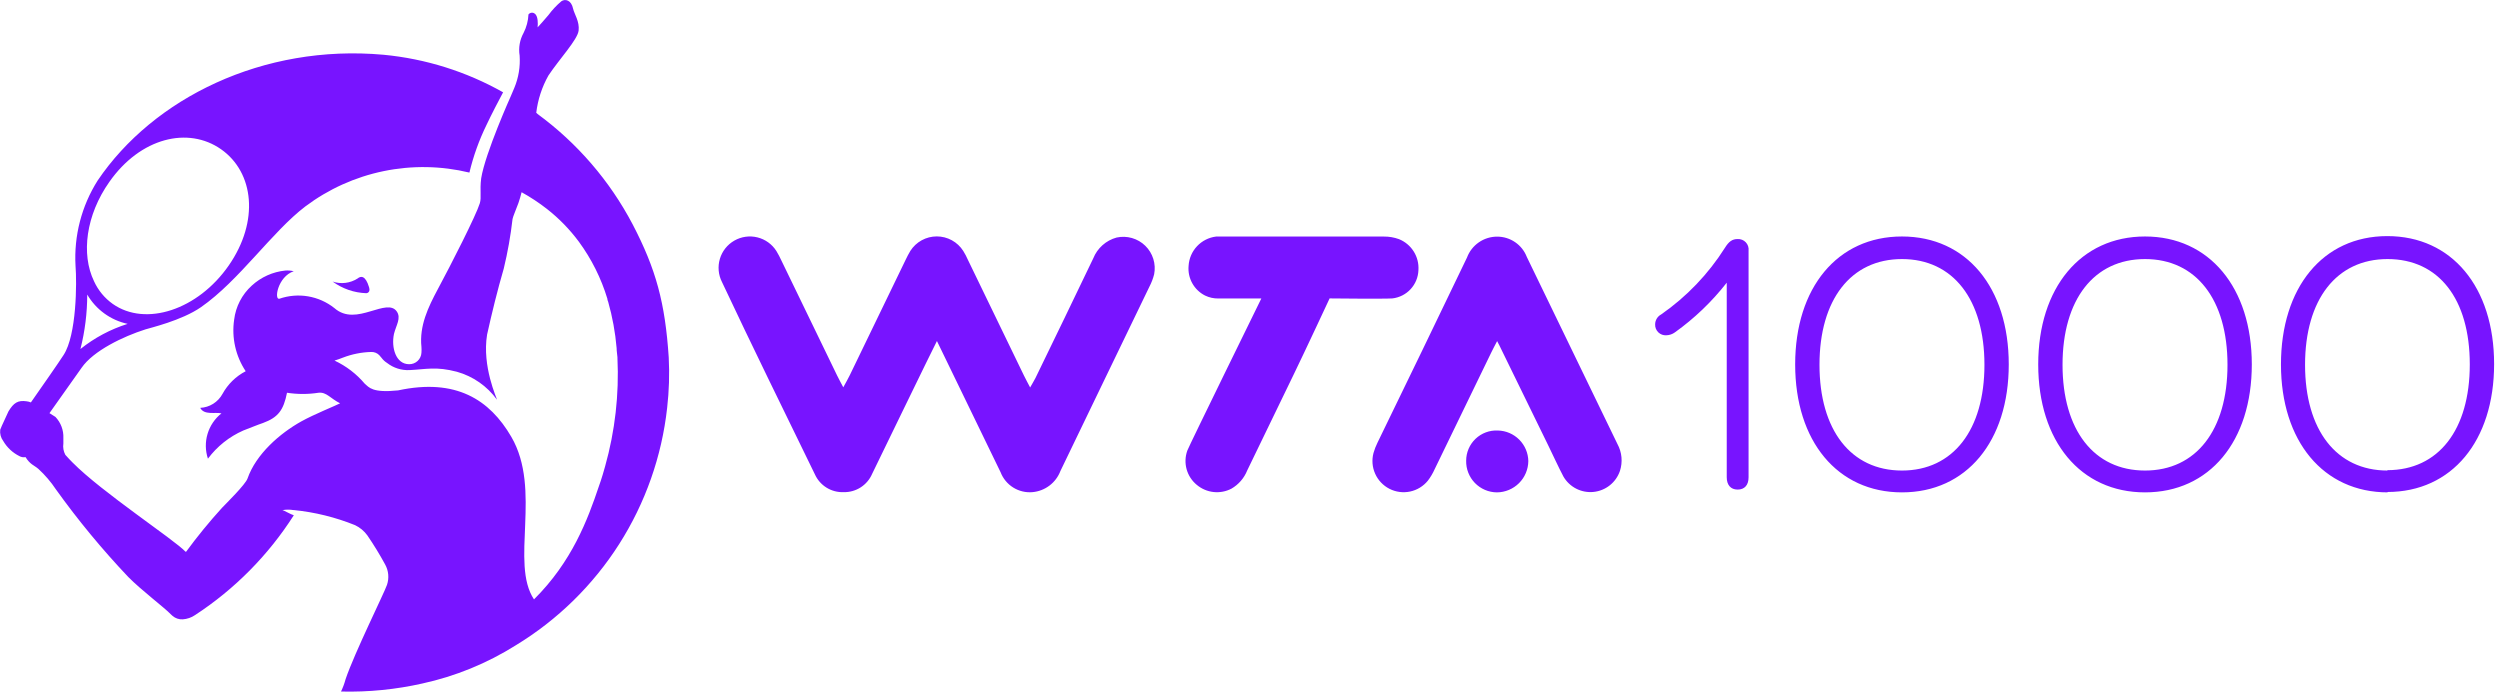 <svg viewBox="0 0 331 92" fill="none" xmlns="http://www.w3.org/2000/svg">
<g clip-path="url(#clip0_263_12770)">
<path d="M316.11 62.3C309.34 62.3 305.19 56.93 305.19 48.3C305.19 39.67 309.34 34.3 316.11 34.3C322.88 34.3 327 39.57 327 48.25C327 56.93 322.84 62.25 316.08 62.25M316.08 65.14C324.62 65.14 330.22 58.38 330.22 48.2C330.22 38.02 324.62 31.26 316.08 31.26C307.54 31.26 302 38.08 302 48.25C302 58.42 307.61 65.19 316.15 65.19M284 62.3C277.23 62.3 273.08 56.93 273.08 48.3C273.08 39.67 277.23 34.3 284 34.3C290.77 34.3 294.92 39.66 294.92 48.3C294.92 56.94 290.77 62.3 284 62.3ZM284 65.19C292.54 65.19 298.14 58.43 298.14 48.25C298.14 38.07 292.5 31.31 284 31.31C275.5 31.31 269.86 38.08 269.86 48.25C269.86 58.42 275.46 65.19 284 65.19ZM251.82 62.3C245.05 62.3 240.9 56.93 240.9 48.3C240.9 39.67 245.05 34.3 251.82 34.3C258.59 34.3 262.74 39.66 262.74 48.3C262.74 56.94 258.58 62.3 251.82 62.3ZM251.82 65.19C260.36 65.19 265.96 58.43 265.96 48.25C265.96 38.07 260.36 31.31 251.82 31.31C243.28 31.31 237.68 38.08 237.68 48.25C237.68 58.42 243.28 65.19 251.82 65.19ZM230.06 64.82C231 64.82 231.51 64.21 231.51 63.19V33.19C231.534 32.99 231.513 32.787 231.45 32.595C231.387 32.404 231.283 32.228 231.144 32.082C231.006 31.935 230.837 31.82 230.65 31.746C230.463 31.671 230.261 31.638 230.06 31.65C229.36 31.65 228.9 31.97 228.38 32.81C226.183 36.284 223.314 39.283 219.94 41.63C219.701 41.756 219.501 41.944 219.36 42.175C219.219 42.406 219.143 42.67 219.14 42.94C219.131 43.137 219.164 43.334 219.237 43.517C219.309 43.701 219.421 43.867 219.562 44.004C219.704 44.141 219.874 44.246 220.06 44.313C220.245 44.38 220.443 44.406 220.64 44.39C221.04 44.377 221.426 44.245 221.75 44.01C224.344 42.157 226.657 39.941 228.62 37.43V63.19C228.62 64.19 229.13 64.82 230.06 64.82ZM198.32 57C197.778 56.973 197.236 57.056 196.728 57.245C196.219 57.434 195.754 57.724 195.361 58.099C194.969 58.473 194.656 58.923 194.442 59.422C194.229 59.92 194.119 60.458 194.12 61C194.108 61.543 194.204 62.084 194.403 62.59C194.602 63.096 194.899 63.557 195.278 63.947C195.657 64.337 196.109 64.647 196.609 64.861C197.109 65.074 197.646 65.186 198.19 65.19C199.287 65.182 200.338 64.744 201.116 63.97C201.894 63.196 202.337 62.147 202.35 61.05C202.332 59.985 201.902 58.968 201.151 58.213C200.4 57.458 199.385 57.023 198.32 57Z" fill="#7814FF"></path>
<path d="M214.15 58.79C210.15 50.543 206.15 42.287 202.15 34.02C201.845 33.228 201.307 32.547 200.607 32.067C199.907 31.587 199.079 31.33 198.23 31.33C197.36 31.328 196.511 31.593 195.796 32.088C195.081 32.583 194.534 33.285 194.23 34.1C190.303 42.28 186.353 50.45 182.38 58.61C182.161 59.049 181.984 59.508 181.85 59.98C181.608 60.894 181.686 61.863 182.072 62.725C182.458 63.588 183.128 64.293 183.97 64.721C184.813 65.149 185.777 65.275 186.701 65.079C187.626 64.882 188.455 64.374 189.05 63.64C189.407 63.17 189.709 62.66 189.95 62.12L197.44 46.68C197.65 46.24 197.88 45.82 198.22 45.16C198.5 45.7 198.64 45.96 198.76 46.23C200.853 50.49 202.933 54.747 205 59C205.67 60.37 206.3 61.77 207 63.1C207.399 63.785 207.986 64.341 208.692 64.701C209.398 65.061 210.193 65.211 210.981 65.132C211.77 65.053 212.519 64.748 213.139 64.255C213.76 63.762 214.225 63.101 214.48 62.35C214.67 61.765 214.739 61.148 214.682 60.536C214.625 59.924 214.444 59.33 214.15 58.79ZM187.8 35.77C187.859 34.9 187.641 34.035 187.177 33.296C186.714 32.558 186.029 31.985 185.22 31.66C184.579 31.428 183.902 31.313 183.22 31.32H161.01C160.046 31.438 159.155 31.889 158.49 32.596C157.825 33.303 157.428 34.221 157.37 35.19C157.296 35.99 157.464 36.793 157.853 37.496C158.242 38.199 158.833 38.768 159.55 39.13C160.104 39.398 160.714 39.532 161.33 39.52H167C167 39.52 157.41 59.06 157.2 59.66C156.915 60.454 156.883 61.317 157.108 62.13C157.334 62.943 157.806 63.666 158.46 64.2C159.089 64.727 159.859 65.055 160.674 65.144C161.489 65.233 162.313 65.079 163.04 64.7C163.987 64.154 164.724 63.305 165.13 62.29C167.19 58.03 169.253 53.77 171.32 49.51C172.78 46.51 176.04 39.51 176.04 39.51C176.04 39.51 183.24 39.59 184.35 39.51C185.278 39.403 186.136 38.967 186.769 38.28C187.402 37.594 187.768 36.703 187.8 35.77ZM147.84 31.45C147.147 31.638 146.508 31.985 145.972 32.462C145.435 32.939 145.017 33.534 144.75 34.2C142.22 39.5 139.65 44.78 137.09 50.06C136.9 50.44 136.67 50.79 136.39 51.3C136.06 50.66 135.8 50.2 135.57 49.72C133.103 44.613 130.63 39.507 128.15 34.4C127.973 33.992 127.766 33.597 127.53 33.22C127.155 32.632 126.638 32.147 126.026 31.811C125.414 31.476 124.728 31.3 124.03 31.3C123.332 31.3 122.646 31.476 122.034 31.811C121.422 32.147 120.905 32.632 120.53 33.22C120.304 33.599 120.097 33.99 119.91 34.39C117.437 39.497 114.963 44.607 112.49 49.72C112.27 50.18 112 50.63 111.65 51.28C111.29 50.59 111.05 50.17 110.84 49.73C108.393 44.67 105.94 39.607 103.48 34.54C103.276 34.09 103.046 33.653 102.79 33.23C102.218 32.331 101.321 31.686 100.286 31.429C99.251 31.173 98.157 31.325 97.231 31.854C96.305 32.382 95.618 33.247 95.313 34.268C95.007 35.29 95.106 36.39 95.59 37.34C99.59 45.85 103.77 54.34 107.89 62.8C108.217 63.529 108.754 64.143 109.433 64.564C110.112 64.984 110.902 65.192 111.7 65.16C112.498 65.179 113.284 64.959 113.956 64.527C114.627 64.096 115.155 63.474 115.47 62.74C115.58 62.52 123.72 45.74 124.05 45.15C124.91 46.92 130.45 58.36 132.48 62.53C132.804 63.368 133.392 64.078 134.155 64.552C134.918 65.027 135.815 65.24 136.71 65.16C137.525 65.085 138.303 64.783 138.955 64.288C139.608 63.793 140.108 63.125 140.4 62.36C144.31 54.22 148.26 46.1 152.18 37.96C152.453 37.436 152.664 36.883 152.81 36.31C152.942 35.634 152.903 34.935 152.698 34.277C152.493 33.619 152.128 33.022 151.635 32.54C151.142 32.058 150.538 31.706 149.875 31.516C149.213 31.326 148.513 31.303 147.84 31.45ZM88.54 47.31C88.06 40.1 86.87 35.66 83.75 29.68C80.721 23.924 76.418 18.934 71.17 15.09L71 14.93C71.207 13.197 71.754 11.521 72.61 10C74.05 7.83 76.47 5.26 76.61 4.05C76.75 2.84 76.04 1.87 75.88 1.16C75.64 8.69036e-05 74.83 -0.19 74.32 0.17C73.681 0.712 73.108 1.326 72.61 2C72.01 2.71 71.48 3.3 71.18 3.62C71.212 3.311 71.212 2.999 71.18 2.69C71.06 1.49 70.25 1.54 69.97 1.91C69.93 2.764 69.709 3.599 69.32 4.36C68.816 5.274 68.632 6.33 68.8 7.36C68.901 8.826 68.658 10.295 68.09 11.65L67.64 12.71C67.64 12.71 64.25 20.25 63.71 23.6C63.5 25.26 63.77 26.11 63.53 26.91C63.04 28.51 59.7 35.07 57.97 38.28C56.7 40.65 55.5 43.14 55.8 45.94C55.819 46.193 55.819 46.447 55.8 46.7C55.779 47.117 55.596 47.51 55.29 47.794C54.983 48.078 54.578 48.231 54.16 48.22C52.42 48.22 51.78 46.04 52.16 44.22C52.43 43.09 53.16 42.11 52.52 41.22C51.88 40.33 50.62 40.75 49.04 41.22C47.46 41.69 45.75 42.09 44.26 40.78C43.25 39.983 42.056 39.452 40.787 39.237C39.519 39.022 38.216 39.13 37 39.55C36.25 39.76 36.77 36.63 38.89 35.91C38.527 35.824 38.152 35.794 37.78 35.82C36.12 35.988 34.558 36.69 33.33 37.82C32.037 38.995 31.209 40.596 31 42.33C30.652 44.714 31.197 47.143 32.53 49.15C31.231 49.822 30.162 50.867 29.46 52.15C29.169 52.686 28.744 53.138 28.227 53.462C27.711 53.786 27.119 53.971 26.51 54C27.02 55 28.51 54.54 29.32 54.73C28.442 55.426 27.8 56.375 27.48 57.448C27.159 58.521 27.177 59.667 27.53 60.73C28.741 59.103 30.354 57.818 32.21 57C32.77 56.79 34.27 56.18 34.83 56C36.83 55.26 37.54 54.31 38 52C39.382 52.214 40.788 52.214 42.17 52C43.23 51.88 43.73 52.75 45.03 53.4C44.46 53.7 41.57 54.86 39.9 55.79C37.06 57.37 33.9 60.12 32.77 63.36C32.49 64.16 29.96 66.64 29.38 67.25C27.7 69.099 26.118 71.035 24.64 73.05H24.57C23 71.4 13.46 65.15 9.59 61.22C9.59 61.22 8.78 60.4 8.65 60.22C8.405 59.761 8.314 59.235 8.39 58.72V58C8.412 57.487 8.33 56.974 8.15 56.493C7.969 56.012 7.694 55.572 7.34 55.2L6.55 54.7L10.8 48.7C12.36 46.44 16.3 44.55 19.26 43.61C19.8 43.43 24.04 42.45 26.61 40.67C31.67 37.15 36.03 30.67 40.43 27.33C43.496 25.028 47.033 23.433 50.788 22.658C54.543 21.884 58.423 21.949 62.15 22.85C62.671 20.666 63.432 18.547 64.42 16.53C65.02 15.24 66.1 13.18 66.61 12.22C61.74 9.473 56.347 7.78 50.78 7.25C34.83 5.81 20.3 13 12.93 23.9C10.8 27.27 9.776 31.22 10 35.2C10.18 37.42 10.15 44.35 8.42 47C7.78 48 5.55 51.19 4.09 53.28C3.905 53.203 3.71 53.152 3.51 53.13C2.38 52.97 1.81 53.32 1.12 54.47L0.25 56.36C0.16 56.55 0.09 56.73 0.03 56.89C-0.036 57.423 0.107 57.961 0.43 58.39C0.933 59.251 1.677 59.946 2.57 60.39C2.816 60.529 3.103 60.575 3.38 60.52C4 61.52 4.52 61.59 5.09 62.09C5.965 62.894 6.741 63.801 7.4 64.79C10.331 68.878 13.538 72.76 17 76.41C18.71 78.14 21.82 80.49 22.6 81.32C22.672 81.401 22.753 81.475 22.84 81.54C23.215 81.866 23.704 82.032 24.2 82C24.78 81.961 25.34 81.768 25.82 81.44C31.07 78.013 35.529 73.506 38.9 68.22C38.54 68.13 37.54 67.54 37.36 67.53H37.46C37.91 67.458 38.37 67.458 38.82 67.53H38.89C41.678 67.81 44.411 68.483 47.01 69.53C47.659 69.839 48.22 70.307 48.64 70.89C49.492 72.135 50.28 73.424 51 74.75C51.222 75.156 51.359 75.604 51.4 76.065C51.441 76.526 51.387 76.991 51.24 77.43C50.91 78.43 46.94 86.43 45.76 89.91C45.609 90.478 45.405 91.03 45.15 91.56H45.21C48.803 91.645 52.393 91.289 55.9 90.5C60.296 89.542 64.492 87.826 68.3 85.43C73.822 82.074 78.5 77.495 81.973 72.046C85.445 66.597 87.621 60.423 88.33 54C88.585 51.78 88.656 49.542 88.54 47.31ZM14.48 24.08C18.6 18.21 24.93 16.71 29.28 19.77C33.63 22.83 34.36 29.29 30.28 35.16C26.2 41.03 19.28 43.3 14.93 40.24C13.854 39.476 12.998 38.441 12.45 37.24C10.71 33.64 11.38 28.47 14.48 24.08ZM11.55 39C12.123 39.983 12.895 40.836 13.816 41.504C14.737 42.172 15.788 42.641 16.9 42.88C14.629 43.594 12.509 44.723 10.65 46.21C11.247 43.853 11.549 41.431 11.55 39ZM80.12 61.73C79.67 63.38 79.3 64.36 79.3 64.36C77.8 68.83 75.73 74.36 70.7 79.36C67.51 74.56 71.78 64.85 67.7 57.84C64.83 52.91 60.37 50.04 52.7 51.69C49.28 52.04 48.88 51.3 48.29 50.8C47.194 49.502 45.829 48.458 44.29 47.74C44.683 47.62 45.053 47.49 45.4 47.35C46.598 46.888 47.866 46.634 49.15 46.6C49.346 46.593 49.542 46.627 49.724 46.699C49.907 46.771 50.072 46.881 50.21 47.02L50.51 47.37C50.709 47.64 50.956 47.871 51.24 48.05C52.093 48.718 53.158 49.056 54.24 49C56.44 48.89 57.74 48.5 60.49 49.22C62.627 49.819 64.498 51.123 65.8 52.92C65.8 52.76 63.8 48.53 64.49 44.3C65.14 41.37 65.86 38.44 66.7 35.55C67.221 33.393 67.608 31.205 67.86 29C67.92 28.66 68.32 27.76 68.64 26.88C68.82 26.38 68.93 25.93 69.06 25.45C70.233 26.098 71.353 26.837 72.41 27.66C74.008 28.911 75.43 30.371 76.64 32C78.321 34.29 79.599 36.85 80.42 39.57V39.63C80.42 39.74 80.49 39.85 80.52 39.95C81.088 41.953 81.463 44.006 81.64 46.08C81.64 46.49 81.72 46.9 81.75 47.3V47.39C81.98 52.227 81.429 57.069 80.12 61.73Z" fill="#7814FF"></path>
<path d="M47.35 36.87C46.864 37.181 46.314 37.38 45.742 37.451C45.169 37.522 44.587 37.464 44.04 37.28C45.338 38.23 46.892 38.767 48.5 38.82C48.613 38.815 48.72 38.766 48.798 38.684C48.877 38.602 48.92 38.493 48.92 38.38C48.916 38.258 48.896 38.137 48.86 38.02C48.39 36.46 47.78 36.51 47.35 36.87Z" fill="#7814FF"></path>
</g>
<defs>
<clipPath id="clip0_263_12770">
<rect width="330.25" height="91.59" fill="white"></rect>
</clipPath>
</defs>
</svg>
